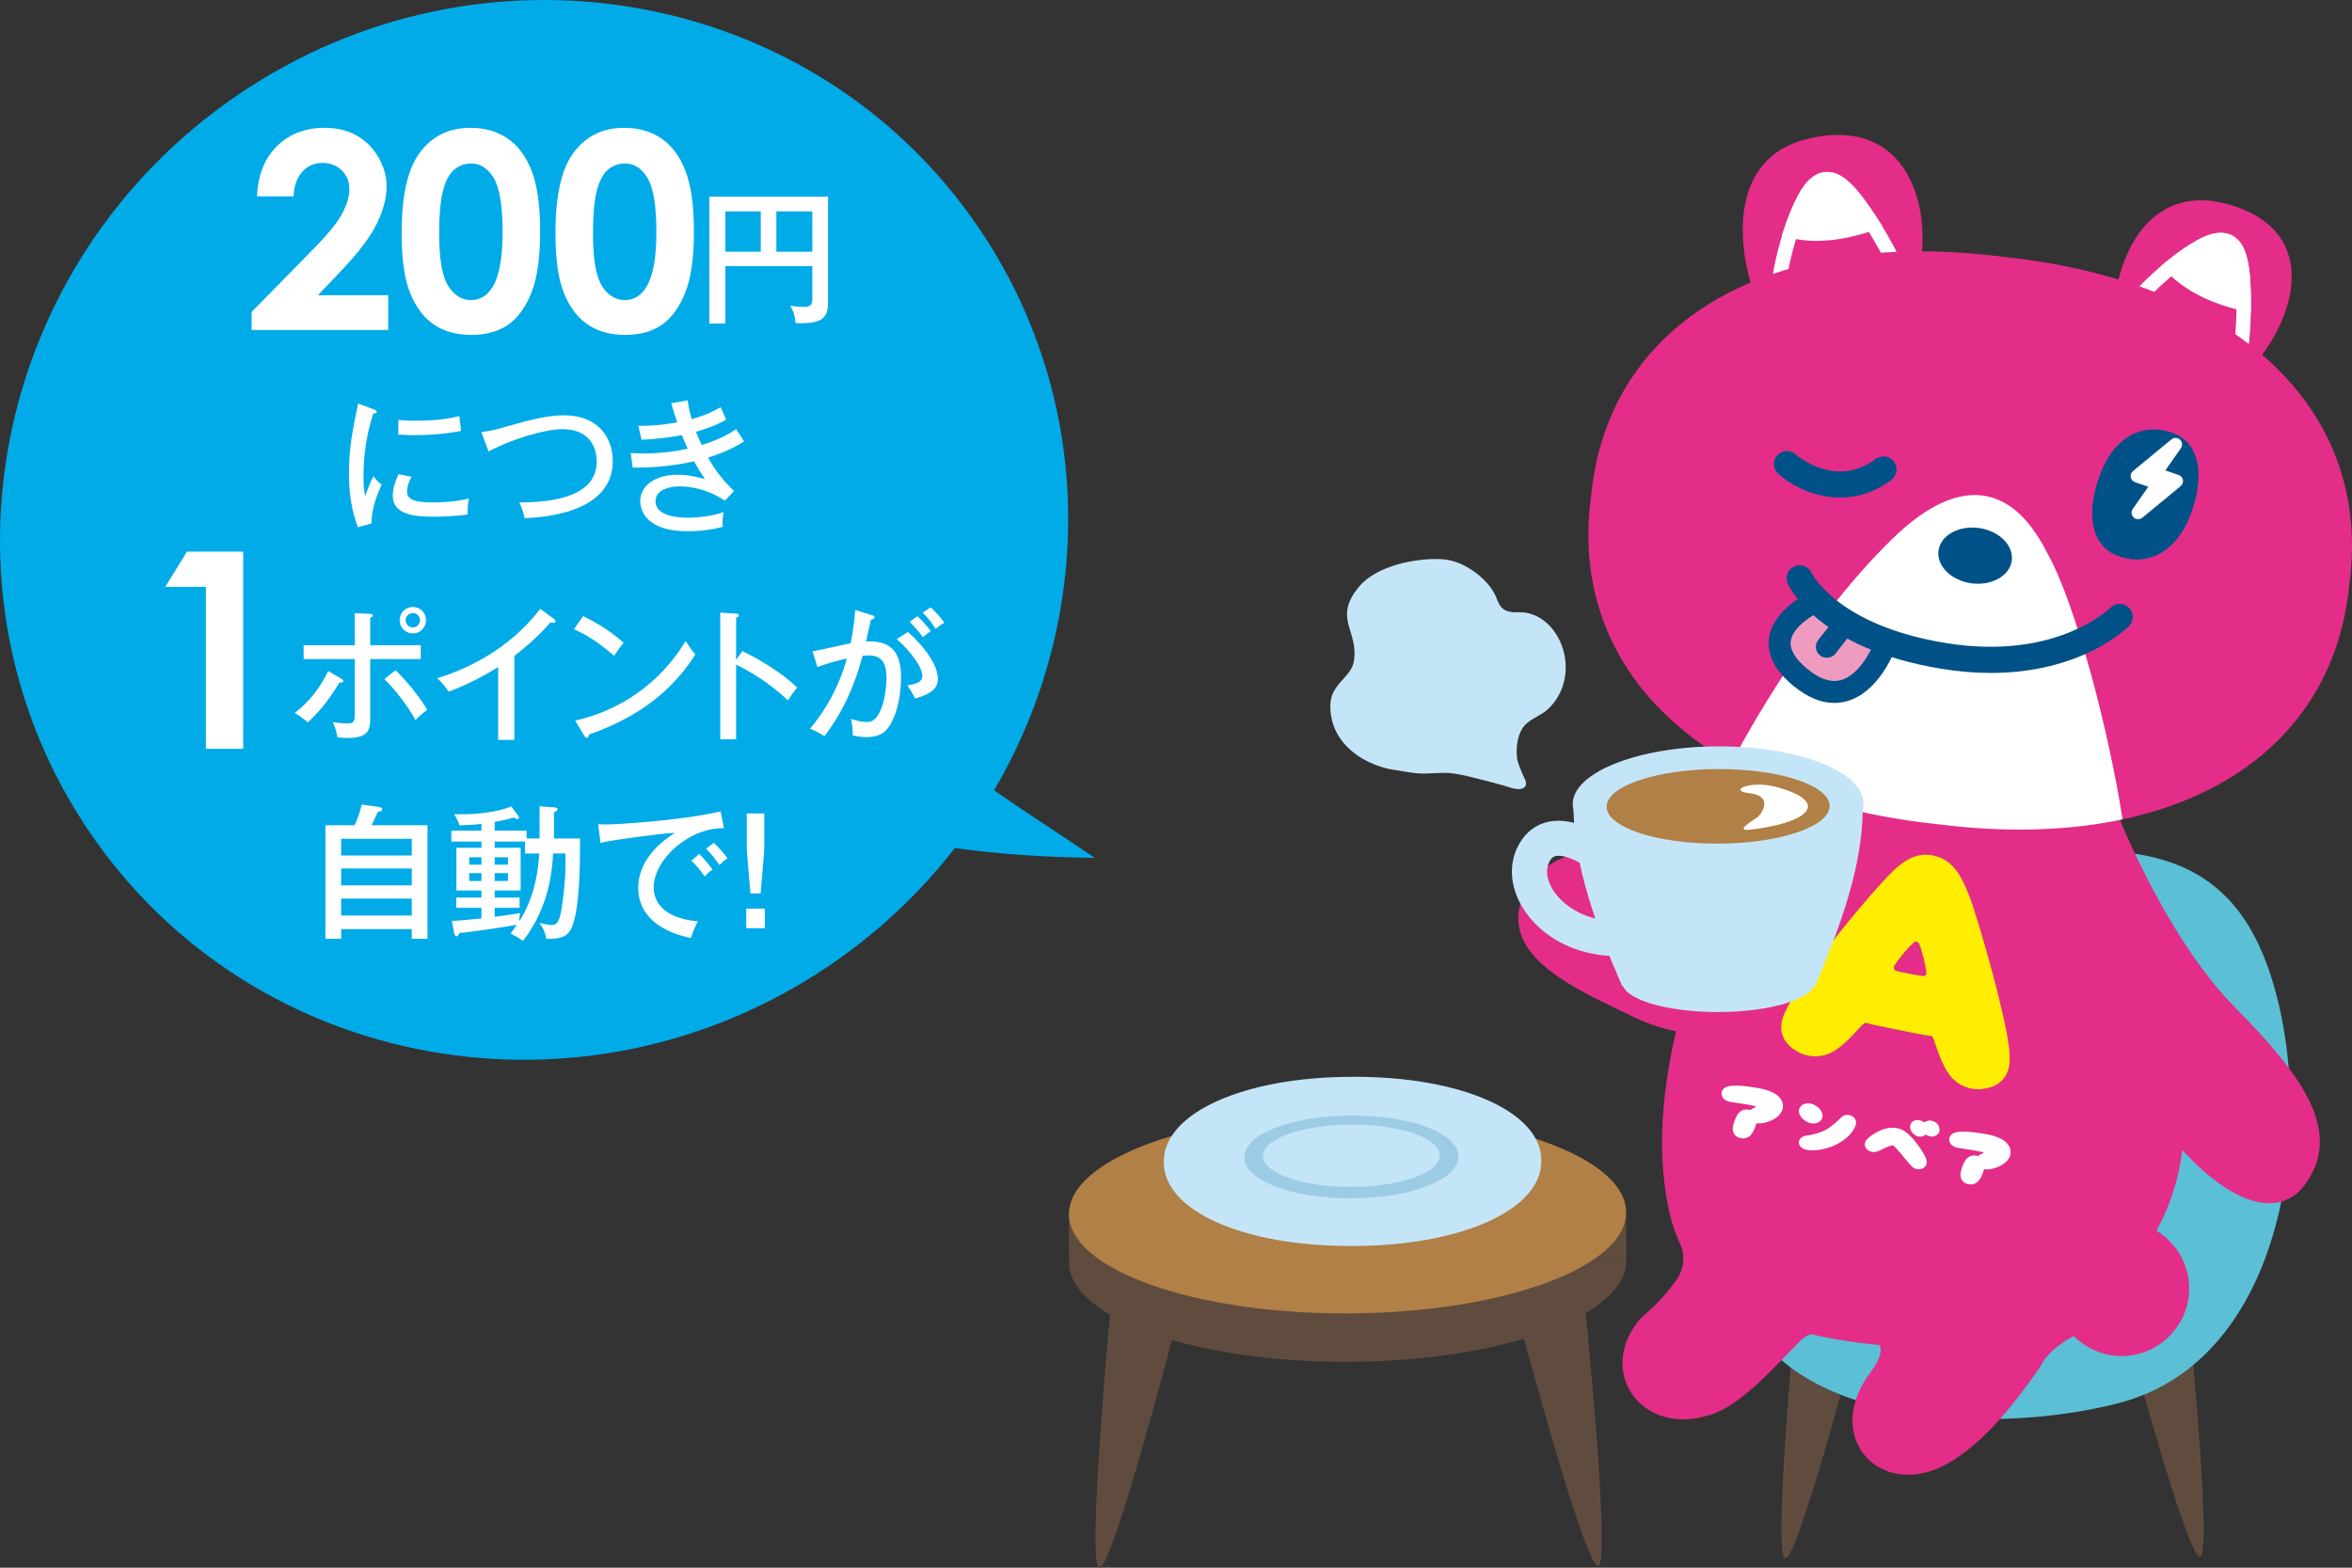 <?xml version="1.0" encoding="UTF-8"?><svg id="_レイヤー_2" xmlns="http://www.w3.org/2000/svg" width="240" height="160" xmlns:xlink="http://www.w3.org/1999/xlink" viewBox="0 0 240 160"><rect x="0" y="0" width="240" height="160" fill="#333333" stroke="none"/><defs><style>.cls-1{fill:none;}.cls-2{fill:#5bbfd6;}.cls-3{fill:#ee9bbf;}.cls-4{fill:#b08046;}.cls-5{fill:#00abe8;}.cls-6{fill:#fe0;}.cls-7{fill:#fff;}.cls-8{fill:#c4e5f7;}.cls-9{fill:#9ccce5;}.cls-10{fill:#604c3f;}.cls-11{fill:#e32d88;}.cls-12{clip-path:url(#clippath);}.cls-13{fill:#005187;}</style><clipPath id="clippath"><path class="cls-1" d="M239.725,59.659c-1.716,17.883-18.246,27.494-42.054,24.454-23.865-2.503-37.75-15.652-35.32-33.448,1.718-17.879,18.248-27.492,42.054-24.455,23.869,2.503,37.752,15.651,35.32,33.448Z"/></clipPath></defs><g id="design"><path class="cls-5" d="M99.829,23.19C83.125-1.323,49.288-7.364,24.253,9.696-.781,26.756-7.534,60.458,9.17,84.971c16.705,24.513,50.541,30.554,75.576,13.494,4.965-3.384,9.208-7.423,12.695-11.915,4.216.587,8.948.947,14.27,1.004-3.951-2.677-7.256-4.788-10.274-6.895,10.287-17.516,10.39-39.863-1.608-57.469Z"/><path class="cls-7" d="M29.956,20.036h-3.734c.1-2.171.782-3.879,2.045-5.124,1.264-1.245,2.885-1.867,4.864-1.867,1.222,0,2.3.258,3.235.772.935.516,1.683,1.259,2.243,2.23.562.971.842,1.959.842,2.962,0,1.194-.34,2.48-1.02,3.857-.68,1.378-1.924,3.006-3.73,4.885l-2.258,2.381h7.172v3.543h-13.941v-1.833l6.226-6.349c1.505-1.522,2.506-2.747,3.003-3.673s.745-1.763.745-2.511c0-.775-.258-1.416-.772-1.922-.516-.507-1.179-.76-1.991-.76-.82,0-1.505.306-2.052.917s-.839,1.441-.876,2.49Z"/><path class="cls-7" d="M47.988,13.045c1.469,0,2.734.36,3.797,1.08,1.062.721,1.884,1.822,2.463,3.305s.868,3.546.868,6.19c0,2.673-.294,4.752-.882,6.238-.589,1.487-1.38,2.579-2.374,3.277-.994.697-2.248,1.046-3.763,1.046-1.514,0-2.786-.351-3.816-1.053-1.031-.702-1.838-1.77-2.422-3.202-.584-1.432-.875-3.47-.875-6.115,0-3.693.569-6.37,1.71-8.03,1.268-1.824,3.032-2.736,5.294-2.736ZM48.077,16.684c-.646,0-1.22.208-1.72.623-.501.415-.883,1.128-1.146,2.141-.265,1.013-.396,2.495-.396,4.446,0,2.545.303,4.303.908,5.274s1.39,1.457,2.354,1.457c.929,0,1.666-.461,2.212-1.382.665-1.112.997-2.974.997-5.582,0-2.645-.299-4.469-.895-5.473-.596-1.003-1.367-1.505-2.314-1.505Z"/><path class="cls-7" d="M63.681,13.045c1.469,0,2.734.36,3.797,1.08,1.062.721,1.884,1.822,2.463,3.305s.868,3.546.868,6.19c0,2.673-.294,4.752-.882,6.238-.589,1.487-1.38,2.579-2.374,3.277-.994.697-2.248,1.046-3.763,1.046-1.514,0-2.786-.351-3.816-1.053-1.031-.702-1.838-1.77-2.422-3.202-.584-1.432-.875-3.47-.875-6.115,0-3.693.569-6.37,1.71-8.03,1.268-1.824,3.032-2.736,5.294-2.736ZM63.77,16.684c-.646,0-1.22.208-1.72.623-.501.415-.883,1.128-1.146,2.141-.265,1.013-.396,2.495-.396,4.446,0,2.545.303,4.303.908,5.274s1.39,1.457,2.354,1.457c.929,0,1.666-.461,2.212-1.382.665-1.112.997-2.974.997-5.582,0-2.645-.299-4.469-.895-5.473-.596-1.003-1.367-1.505-2.314-1.505Z"/><path class="cls-7" d="M74.017,27.162v5.855h-1.635v-12.945h12.112v10.82c0,1.561-.653,2.096-2.749,2.096-.224,0-.372-.016-.565-.03-.104-1.011-.356-1.456-.55-1.769.624.134,1.159.134,1.353.134.773,0,.907-.223.907-.906v-3.255h-8.873ZM77.628,21.574h-3.611v4.116h3.611v-4.116ZM79.219,25.69h3.671v-4.116h-3.671v4.116Z"/><path class="cls-7" d="M38.117,41.779c.208.074.327.119.327.253,0,.148-.179.163-.356.178-.685,2.096-.996,4.251-.996,6.421,0,.98.06,1.427.163,2.021.164-.491.595-1.591.862-2.066.119.179.312.521.832.862-.193.416-1.1,2.363-1.025,3.968l-1.396.401c-.401-1.085-.922-2.675-.922-5.514,0-2.601.356-4.31.937-7.119l1.575.595ZM41.996,48.66c-.179.356-.461.892-.461,1.516,0,.922,1.07,1.101,2.646,1.101.49,0,2.081,0,3.671-.401-.06.282-.148.817-.134,1.635-.98.148-2.481.223-3.492.223-1.813,0-4.146-.178-4.146-2.11,0-.772.253-1.516.579-2.229l1.338.268ZM40.644,42.864c.401.029.848.074,1.605.074,1.754,0,3.181-.104,4.622-.476.044.297.148,1.308.178,1.516-1.575.312-3.195.432-4.814.432-.729,0-1.204-.045-1.591-.06v-1.486Z"/><path class="cls-7" d="M49.122,44.098c.713-.089,1.219-.179,2.244-.476,3.017-.862,4.532-1.233,6.212-1.233,3.463,0,4.949,2.273,4.949,4.682,0,5.409-7.446,5.751-8.991,5.811-.193-.832-.342-1.188-.55-1.604,1.932-.016,7.906-.06,7.906-4.177,0-1.055-.431-3.299-3.522-3.299-1.694,0-5.023.951-7.521,2.273l-.728-1.977Z"/><path class="cls-7" d="M70.174,40.857c.089.669.193,1.204.401,1.918,1.62-.432,2.541-.981,2.957-1.219.193.445.224.52.565,1.263-.432.253-1.189.698-3.077,1.249.224.579.416.995.58,1.352.297-.089,2.006-.579,3.522-1.619.163.268.535.832.803,1.248-1.502.996-3.434,1.575-3.672,1.649.788,1.427,1.576,2.363,2.646,3.419l-.936.98c-2.155-1.456-4.251-1.456-4.638-1.456-.936,0-2.437.312-2.437,1.516,0,1.293,1.679,1.68,3.284,1.68.119,0,2.155,0,3.671-.58-.104.609-.134.937-.089,1.501-1.561.461-3.255.461-3.671.461-3.82,0-4.756-1.873-4.756-3.062,0-1.575,1.501-2.705,3.805-2.705,1.174,0,2.095.253,2.809.446-.297-.432-.624-.892-1.114-1.813-2.587.58-5.157.684-6.272.624l-.193-1.471c.298.015.714.044,1.293.044,1.71,0,3.195-.193,4.519-.49-.356-.743-.476-1.07-.595-1.382-1.159.237-2.854.416-4.116.476l-.327-1.427c1.828.029,3.373-.238,3.968-.357-.312-.892-.461-1.427-.609-1.946l1.68-.298Z"/><path class="cls-7" d="M19.081,56.3h5.732v20.125h-3.803v-16.526h-4.146l2.216-3.599Z"/><path class="cls-7" d="M34.834,69.271c.089.06.193.119.193.238s-.148.178-.387.148c-1.114,1.813-1.813,2.705-3.225,4.072-.58-.49-.996-.758-1.338-.966,1.501-1.145,2.66-2.676,3.403-4.28l1.353.787ZM36.201,62.584l1.501.06c.193.015.342.029.342.178,0,.149-.163.193-.268.224v2.809h5.157v1.412h-5.157v5.9c0,1.174,0,2.154-2.362,2.154-.342,0-.743-.029-.981-.059-.074-.521-.223-.981-.476-1.561.832.134,1.427.134,1.486.134.758,0,.758-.253.758-1.219v-5.351h-5.217v-1.412h5.217v-3.27ZM40.362,68.395c.922.877,2.571,2.839,3.226,4.058-.535.372-1.04.877-1.189,1.04-.743-1.382-2.17-3.225-3.18-4.19l1.144-.907ZM43.469,63.297c0,.759-.609,1.353-1.338,1.353-.743,0-1.352-.594-1.352-1.353,0-.758.608-1.352,1.352-1.352.729,0,1.338.594,1.338,1.352ZM41.388,63.297c0,.417.343.743.743.743.387,0,.729-.326.729-.743,0-.416-.342-.728-.729-.728-.4,0-.743.312-.743.728Z"/><path class="cls-7" d="M52.482,75.514h-1.649v-7.431c-.698.445-2.794,1.68-5.068,2.512-.252-.401-.624-.907-1.159-1.382,2.854-.833,7.327-2.884,10.522-7.075l1.427,1.056c.089.074.134.134.134.237,0,.104-.134.134-.237.134-.104,0-.193-.015-.283-.044-1.382,1.635-3.313,3.136-3.686,3.418v8.575Z"/><path class="cls-7" d="M59.504,62.881c1.085.535,2.615,1.367,4.132,2.72-.193.224-.461.55-.967,1.338-1.962-1.739-3.447-2.423-4.102-2.72l.937-1.338ZM58.687,73.537c2.854-.609,7.906-2.556,11.28-8.114.476.728.505.803.995,1.367-2.897,4.562-6.955,6.792-10.879,8.188,0,.164-.06.327-.208.327-.119,0-.193-.104-.237-.178l-.951-1.591Z"/><path class="cls-7" d="M75.754,66.448c1.561.772,3.819,2.036,5.588,3.716-.179.223-.461.564-.937,1.322-1.947-1.857-4.042-3.047-5.291-3.656v7.624h-1.62v-12.93l1.635.104c.179.015.268.059.268.178,0,.164-.178.193-.282.223v4.311l.64-.892Z"/><path class="cls-7" d="M88.957,62.777c.163.044.282.089.282.208,0,.104-.089.223-.372.253-.089.431-.134.609-.49,2.229,1.739-.074,3.567.342,3.567,3.567,0,2.883-.848,4.741-1.442,5.409-.371.417-.951.788-2.095.788-.565,0-1.085-.104-1.397-.179.029-.684-.119-1.411-.179-1.679.803.268,1.278.312,1.591.312.445,0,.966-.074,1.486-1.322.416-.981.55-2.526.55-3.15,0-1.294-.312-2.319-1.799-2.319-.089,0-.312,0-.639.045-.981,3.611-2.259,6.034-3.894,8.204-.446-.298-.981-.58-1.472-.773,1.769-2.08,3.032-4.532,3.76-7.163-1.069.253-1.857.446-3.002.877l-.505-1.62c.624-.074,3.329-.713,3.894-.817.327-1.635.416-2.675.461-3.389l1.694.521ZM92.643,64.501c1.872,1.649,3.062,3.508,3.062,4.771,0,1.264-1.204,1.68-2.333,2.021-.193-.431-.535-.996-.773-1.338.773-.148,1.517-.282,1.517-.98,0-.892-1.249-2.571-2.616-3.745l1.145-.729ZM93.623,62.896c.149.133.803.758,1.353,1.516-.342.237-.386.268-.803.609-.312-.432-.892-1.115-1.352-1.561l.802-.564ZM94.976,61.989c.372.342.922.907,1.383,1.561-.372.208-.595.416-.893.64-.445-.729-.758-1.115-1.322-1.665l.832-.535Z"/><path class="cls-7" d="M43.621,84.223v11.593h-1.604v-.996h-7.208v.996h-1.605v-11.593h2.987c.356-.832.595-1.501.714-2.11l1.783.253c.104.015.312.089.312.223,0,.179-.192.224-.445.268-.134.282-.461,1.025-.654,1.367h5.722ZM34.809,87.314h7.208v-1.709h-7.208v1.709ZM42.017,88.637h-7.208v1.725h7.208v-1.725ZM42.017,91.714h-7.208v1.724h7.208v-1.724Z"/><path class="cls-7" d="M55.058,85.575v-3.284l1.456.104c.253.016.387.06.387.193,0,.148-.148.224-.372.312v2.675h2.661c0,2.289,0,7.312-.893,9.185-.505,1.041-1.441,1.056-2.556,1.056-.134-.758-.387-1.204-.698-1.62.728.164.951.208,1.203.208.401,0,.788,0,1.041-1.575.46-2.883.431-4.637.416-5.722h-1.264c-.089,1.649-.371,5.469-3.076,8.917-.461-.342-1.249-.743-1.264-.743.193-.253.356-.461.64-.892-1.278.223-4.578.729-5.856.832-.074.164-.148.342-.282.342-.148,0-.223-.178-.252-.297l-.238-1.278c.535,0,2.407-.193,3.017-.253v-1.085h-2.57v-1.04h2.57v-.729h-2.556v-4.354h2.556v-.639h-3.076v-1.115h3.076v-.684c-.713.09-1.53.134-2.259.149-.029-.164-.089-.387-.52-1.145,3.27.118,5.29-.55,5.811-.788l.684.892c.06.074.119.193.119.253,0,.045-.045.148-.164.148-.104,0-.223-.074-.342-.163-.817.237-1.798.416-1.977.445v.892h3.255v.803h1.323ZM49.127,88.251v-.759h-1.248v.759h1.248ZM47.879,89.112v.803h1.248v-.803h-1.248ZM53.571,85.888h-3.092v.639h2.646v4.354h-2.646v.729h2.542v1.04h-2.542v.922c.401-.045,1.799-.238,2.616-.387-.074.253-.104.446-.104.833,1.68-2.587,1.947-5.515,2.036-6.911h-1.456v-1.219ZM51.832,88.251v-.759h-1.353v.759h1.353ZM50.479,89.112v.803h1.353v-.803h-1.353Z"/><path class="cls-7" d="M73.865,84.521c-3.656-.03-7.164,3.255-7.164,6.063,0,.906.416,3.076,4.504,3.448-.401.787-.565,1.293-.699,1.709-2.333-.476-5.38-1.813-5.38-5.143,0-3.136,2.854-5.023,3.745-5.603-1.754.104-6.718.787-7.595,1.025l-.237-1.902c.282.015.521.029.847.029.773,0,7.372-.342,11.652-1.337l.327,1.709ZM71.354,87.15c.312.312,1.011,1.101,1.353,1.591-.342.223-.684.579-.803.713-.609-.861-.996-1.277-1.353-1.62l.803-.684ZM72.824,86.021c.461.387,1.101,1.145,1.412,1.575-.342.193-.653.535-.817.698-.505-.728-.787-1.085-1.367-1.664l.772-.609Z"/><path class="cls-7" d="M78.045,94.73h-1.902v-1.991h1.902v1.991ZM77.986,86.779l-.372,4.399h-1.04l-.372-4.399v-3.76h1.784v3.76Z"/><path class="cls-11" d="M186.1,84.726c-5.86-7.958-7.176,5.761-12.09,7.342-4.851,1.559-6.784-3.813-10.783-4.835-4.551-1.163-9.838,3.936-7.876,8.521,1.589,3.72,7.594,6.158,10.976,7.869,4.689,2.369,10.468,2.879,14.851-.447,4.728-3.585,8.452-13.658,4.923-18.449Z"/><path class="cls-10" d="M183.465,131.023s-2.651,27.749-1.298,28.013c1.353.265,8.008-25.471,8.008-25.471l-6.71-2.542Z"/><path class="cls-10" d="M223.008,130.886s2.844,27.729,1.495,28.003c-1.353.275-8.183-25.415-8.183-25.415l6.688-2.588Z"/><path class="cls-2" d="M205.311,87.226c11.753-1.183,21.006-.657,25.518,9.974,5.803,13.683,3.774,41.282-14.702,46.02-9.113,2.338-22.322,2.518-30.892-2.067-10.286-5.502-7.469-13.697.416-15.737,3.384-.875.05-20.842.401-23.643,1.206-9.629,8.818-13.497,19.259-14.547Z"/><path class="cls-11" d="M180.713,77.011c-4.505,12.715-12.228,28.721-10.983,42.67.622,6.959,2.653,10.715,8.726,14.216,6.799,3.92,25.435,5.243,32.416,1.145,8.268-4.856,13.196-14.091,11.69-23.679-1.5-9.544-7.349-20.828-6.304-29.678"/><path class="cls-11" d="M215.134,80.689l.503,1.327c.048.135,5.107,13.42,12.451,20.825,7.213,7.28,10.921,12.838,7.117,18.058-.941,1.29-2.259,1.947-3.807,1.9h0c-3.988-.121-9.352-4.935-14.003-12.566-5.867-9.632-7.548-22.617-7.616-23.164l-.048-.394,5.403-5.986Z"/><path class="cls-11" d="M192.928,15.656c-1.478-1.308-4.192-2.614-8.726-1.421-2.375.623-4.124,1.941-5.19,3.909-2.417,4.462-.394,10.681-.307,10.945l1.022-.339,15.214-1.949,1.068.147c.639-4.801-.508-9.021-3.082-11.291Z"/><path class="cls-11" d="M233.824,27.639c-.153-2.104-1.219-4.938-5.438-6.464-2.951-1.07-5.523-.968-7.642.303-3.912,2.348-4.735,7.808-4.77,8.038l.882.129,10.632,8.613.423.784c2.226-1.191,6.261-6.558,5.913-11.403Z"/><path class="cls-7" d="M229.475,35.131l-1.46-.158c.305-2.827.269-6.483-.077-7.984-.119-.523-.323-1.418-.902-1.674-.466-.207-1.201-.036-2.132.489-3.27,1.838-6.207,5.15-6.237,5.183l-1.101-.97c.126-.143,3.126-3.53,6.618-5.493,1.37-.772,2.532-.959,3.447-.552,1.252.555,1.578,1.987,1.717,2.598.404,1.748.452,5.549.127,8.56Z"/><path class="cls-7" d="M228.653,26.824c-.188-.805-.683-3.588-4.109-1.66-1.044.582-2.047,1.311-2.942,2.035,2.104,2.238,5.181,3.304,7.349,3.801.009-1.728-.094-3.302-.298-4.176Z"/><path class="cls-7" d="M229.68,31.921l-.893-.205c-2.295-.526-5.497-1.649-7.72-4.013l-.541-.576.614-.497c1.091-.882,2.087-1.571,3.046-2.105.909-.511,1.698-.761,2.409-.761,2.113,0,2.594,2.114,2.753,2.808.231.992.346,2.576.337,4.433l-.005.917ZM222.715,27.259c1.639,1.458,3.737,2.307,5.495,2.797-.026-1.317-.123-2.426-.271-3.065-.25-1.094-.562-1.759-1.343-1.759-.447,0-1.016.193-1.691.573-.696.388-1.416.867-2.189,1.455Z"/><path class="cls-7" d="M182.336,28.317l-1.451-.222c.03-.189.73-4.658,2.615-8.197.739-1.387,1.616-2.168,2.606-2.319,1.364-.202,2.401.824,2.847,1.264,1.275,1.241,3.367,4.418,4.722,7.142l-1.313.655c-1.273-2.557-3.275-5.618-4.371-6.685-.38-.375-1.034-1.016-1.662-.924-.5.077-1.031.615-1.532,1.558-1.769,3.32-2.453,7.686-2.459,7.729Z"/><path class="cls-7" d="M188.502,19.428c-.589-.574-2.509-2.652-4.354.815-.565,1.055-1.02,2.209-1.384,3.302,2.982.748,6.145-.007,8.242-.759-.926-1.46-1.863-2.732-2.504-3.358Z"/><path class="cls-7" d="M185.385,24.588h0c-.984,0-1.926-.112-2.8-.331l-.767-.193.249-.751c.43-1.297.913-2.446,1.433-3.417.827-1.555,1.823-2.345,2.958-2.345,1.185,0,2.069.872,2.493,1.29.726.709,1.677,1.981,2.673,3.551l.491.774-.864.31c-1.412.506-3.577,1.11-5.868,1.11ZM183.734,22.994c.528.083,1.08.125,1.652.125,1.652,0,3.246-.351,4.486-.73-.734-1.096-1.414-1.979-1.884-2.437-.351-.346-.946-.932-1.529-.932-.685,0-1.283.853-1.664,1.568-.375.701-.731,1.508-1.062,2.406Z"/><path class="cls-11" d="M239.725,59.659c-1.716,17.883-18.246,27.494-42.054,24.454-23.865-2.503-37.75-15.652-35.32-33.448,1.718-17.879,18.248-27.492,42.054-24.455,23.869,2.503,37.752,15.651,35.32,33.448Z"/><g class="cls-12"><path class="cls-7" d="M216.681,84.239c-1.475-9.872-4.901-22.348-7.484-27.242l-.138-.264c-.963-1.862-3.22-6.223-7.589-6.208-2.498.009-5.28,1.479-8.27,4.37-9.595,9.271-16.63,23.178-16.7,23.318l-.3.597,13.552,6.532,20.671,1.521,6.339-2.074-.081-.549Z"/></g><path class="cls-3" d="M185.389,61.338s-7.272,3.187-1.672,7.8c5.597,4.612,8.5-3.003,8.5-3.003"/><path class="cls-13" d="M187.168,71.743c-1.362,0-2.757-.583-4.164-1.741-1.886-1.553-2.723-3.196-2.489-4.882.413-2.968,4.015-4.627,4.424-4.807.564-.248,1.226.01,1.473.576.248.566-.009,1.225-.574,1.473-.797.353-2.905,1.592-3.107,3.069-.118.863.452,1.82,1.695,2.844,1.243,1.025,2.386,1.411,3.401,1.143,2.098-.555,3.331-3.65,3.343-3.681.219-.578.865-.867,1.444-.647.578.221.867.867.647,1.444-.065.171-1.632,4.194-4.861,5.048-.407.108-.818.162-1.232.162Z"/><path class="cls-13" d="M203.146,68.68c-1.541,0-3.21-.126-5.011-.419-12.655-2.051-15.596-8.435-15.714-8.706-.297-.674.01-1.461.684-1.757.672-.295,1.452.007,1.752.673.056.117,2.686,5.372,13.706,7.158,11.275,1.837,16.727-3.545,16.78-3.599.516-.525,1.362-.532,1.886-.014.524.517.531,1.361.014,1.886-.222.225-4.831,4.779-14.097,4.779Z"/><path class="cls-13" d="M205.281,57.226c-.217,1.557-2.067,2.591-4.129,2.306-2.062-.287-3.557-1.784-3.345-3.338.215-1.559,2.064-2.589,4.126-2.305,2.064.289,3.562,1.783,3.347,3.337Z"/><path class="cls-13" d="M223.579,52.372c-1.368,3.89-4.345,5.435-7.261,4.431-2.914-.887-3.535-4.328-2.069-8.248,1.366-3.898,4.345-5.437,7.263-4.433,2.911.888,3.529,4.326,2.067,8.251Z"/><path class="cls-7" d="M222.747,48.985c-.048-.238-.215-.431-.442-.511l-1.351-.458,1.585-2.274c.19-.271.151-.643-.096-.873-.245-.225-.619-.232-.873-.022l-3.914,3.227c-.186.152-.274.394-.232.632.044.238.212.433.438.51l1.353.458-1.585,2.276c-.191.271-.149.642.094.867.085.078.184.129.287.158.201.047.42.007.589-.132l3.914-3.225c.188-.152.276-.395.234-.632Z"/><line class="cls-3" x1="188.046" y1="63.941" x2="186.411" y2="66.016"/><path class="cls-13" d="M186.41,67.136c-.242,0-.486-.079-.692-.24-.485-.383-.568-1.086-.186-1.571l1.635-2.076c.382-.485,1.083-.57,1.572-.187.485.383.568,1.086.186,1.571l-1.635,2.076c-.221.28-.548.427-.88.427Z"/><path class="cls-13" d="M187.78,50.783c-2.748,0-5.116-1.333-6.327-2.422-.548-.492-.593-1.335-.102-1.883.493-.547,1.331-.593,1.88-.104.17.15,4.083,3.519,8.163.473.592-.44,1.426-.319,1.867.271.44.59.318,1.426-.271,1.866-1.761,1.314-3.555,1.798-5.21,1.798Z"/><path class="cls-1" d="M180.374,78.708c-1.88,6.529-7.603,13.784-7.561,20.533"/><rect class="cls-10" x="109.083" y="123.823" width="56.859" height="4.944" transform="translate(-.437 .477) rotate(-.198)"/><path class="cls-10" d="M165.95,128.668c.02,5.649-12.694,10.272-28.394,10.327-15.7.054-28.445-4.481-28.464-10.13"/><path class="cls-4" d="M165.933,123.724c.02,5.649-12.694,10.272-28.392,10.326-15.702.054-28.447-4.48-28.466-10.129-.017-5.649,12.694-10.272,28.394-10.327,15.7-.054,28.445,4.48,28.464,10.13Z"/><path class="cls-10" d="M113.465,131.985s-2.651,27.748-1.298,28.013c1.353.265,8.005-25.471,8.005-25.471l-6.707-2.542Z"/><path class="cls-10" d="M161.594,131.819s2.844,27.729,1.493,28.002c-1.351.275-8.183-25.414-8.183-25.414l6.69-2.588Z"/><path class="cls-6" d="M182.263,103.072c.252-.546.628-1.187,1.143-1.979,1.022-1.556,2.487-3.56,4.072-5.63,1.607-2.004,3.143-3.844,4.461-5.281,1.769-1.943,3.211-3.295,5.315-2.869,2.176.438,3.025,2.343,3.923,4.736.563,1.756,1.287,4.113,1.957,6.578.69,2.53,1.263,4.944,1.635,6.782.133.923.298,1.673.285,2.268.223,2.735-1.734,3.324-2.568,3.425-.374.103-.867.094-1.309.005-2.274-.46-2.946-2.388-3.772-4.766-.048-.128-.131-.565-.372-.612-.725-.088-1.983-.342-3.303-.609-1.326-.267-2.787-.562-3.286-.722-.204-.042-.521.312-.613.412-1.721,1.864-3.089,3.38-5.396,2.914-.407-.083-.799-.251-1.204-.512-.729-.417-2.272-1.713-.968-4.139ZM193.398,99.05c.39.168,2.338.502,2.852.576.25-.009.346-.139.326-.382-.061-.58-.412-2.173-.751-2.931-.105-.199-.405-.291-.547-.11-.773.68-1.637,1.82-1.999,2.376-.081.222-.007.386.118.471Z"/><path class="cls-7" d="M177.234,116.013c-.611-.427-.429-1.096-.234-1.622.147-.381.333-.852.762-1.063.164-.073.414-.121.602-.083.072.008.129.025.199.041.033.006.057.004.077-.006.142-.133.315-.198.396-.231.055-.016.217-.119.079-.147-.453-.106-.893-.195-1.351-.258-.429-.08-.845-.114-1.272-.2-.552-.112-.733-.459-.784-.589-.081-.222-.046-.464.09-.647.162-.228.458-.352.891-.392.676-.048,1.401.021,2.077.13.917.136,2.091.336,2.75.994.322.311.471.744.405,1.142-.099.58-.587,1.004-1.158,1.264-.431.195-.968.362-1.486.292-.026-.004-.066.016-.068.036-.094.349-.223.698-.436,1.001-.221.351-.646.591-1.127.493-.144-.029-.295-.074-.412-.154Z"/><path class="cls-7" d="M184.71,114.627c-.296-.08-.528-.241-.663-.353-.265-.217-.438-.49-.471-.746-.057-.257.048-.512.239-.685.234-.2.593-.284.93-.216.024.005.057.011.07.015.304.089.536.25.681.363.552.465.639,1.062.219,1.43-.228.201-.58.279-.933.207-.017-.003-.048-.01-.072-.015ZM189.322,114.916c-.12.301-.315.608-.615.943-.342.355-.793.68-1.313.942-.639.323-1.403.544-2.097.587-.282.035-.611.039-.924-.024-.064-.012-.12-.024-.188-.052-.451-.14-.617-.47-.628-.706.011-.126.048-.527.622-.673.14-.036.26-.046.383-.071.112-.021.215-.034.309-.051.276-.071.876-.183,1.421-.497.668-.367,1.324-1.004,1.57-1.265.296-.308.707-.275.86-.245.055.012.125.04.162.062.462.206.611.57.44,1.05Z"/><path class="cls-7" d="M196.586,118.446c.101.439-.162.717-.449.821-.162.081-.355.09-.554.05-.396-.078-.657-.407-1.04-.895l-.092-.089c-.512-.654-.983-1.174-1.228-1.408-.028-.02-.101-.033-.144-.028-.352.077-.666.233-.987.38l-.133.079c-.276.128-.593.277-.961.201-.184-.037-.359-.121-.49-.248-.133-.139-.499-.603.134-1.166.427-.38.976-.693,1.578-.898.471-.152.954-.187,1.364-.105.096.02.186.038.265.067.25.086.501.236.753.435.333.265.63.601.97,1.043.337.443.701.956.922,1.479.037.1.068.192.094.281ZM197.858,114.994c.066.175.07.36.026.529-.096.227-.285.387-.532.45-.14.035-.274.037-.403.01-.144-.029-.276-.085-.374-.168-.05-.016-.074-.015-.109.006-.07.057-.166.116-.267.143-.142.05-.285.057-.444.024-.322-.066-.604-.284-.751-.589-.219-.454-.05-.922.403-1.05.142-.048.296-.053.449-.022.169.034.32.101.458.206.024.025.072.027.083.002.105-.064.21-.12.333-.159.125-.025.271-.015.392.009.346.069.628.296.738.609Z"/><path class="cls-7" d="M200.467,120.707c-.604-.426-.427-1.097-.232-1.622.144-.382.331-.852.76-1.062.164-.073.416-.122.602-.084.072.009.129.026.199.04.035.007.057.005.077-.005.144-.134.317-.198.398-.23.055-.017.215-.12.081-.147-.455-.105-.898-.195-1.353-.257-.427-.08-.845-.115-1.27-.201-.558-.112-.738-.459-.786-.589-.083-.222-.048-.463.09-.647.16-.228.455-.352.891-.391.676-.048,1.399.02,2.077.13.915.136,2.091.336,2.749.994.32.311.468.744.405,1.141-.099.58-.587,1.005-1.158,1.263-.431.196-.968.363-1.489.293-.024-.004-.061.017-.066.036-.096.348-.225.698-.436,1-.223.351-.646.59-1.125.492-.147-.028-.3-.073-.416-.154Z"/><path class="cls-8" d="M157.273,118.464c.074,4.977-8.123,8.696-19.226,8.701-11.105.066-19.349-3.588-19.29-8.564-.074-4.978,8.122-8.695,19.226-8.7,11.106-.067,19.349,3.586,19.29,8.563Z"/><path class="cls-9" d="M148.824,118.035c.005,2.366-4.822,4.252-10.907,4.268-6.084.026-10.925-1.824-10.935-4.191-.027-2.366,4.796-4.243,10.906-4.259,6.105-.025,10.95,1.817,10.936,4.182Z"/><path class="cls-8" d="M146.919,117.925c.003,1.772-4.006,3.197-9.006,3.212-5.001.02-9.02-1.377-9.03-3.149-.016-1.772,3.987-3.189,9.006-3.204,5.019-.019,9.037,1.371,9.03,3.142Z"/><path class="cls-8" d="M155.596,80.305c-.035.039-.079.076-.133.109-.558.351-1.651-.152-2.209-.294-1.567-.4-3.122-.872-4.717-1.147-1.421-.245-2.758.102-4.19-.075-.477-.059-.961-.136-1.438-.222-.322-.058-.641-.092-.963-.154-2.318-.45-4.682-1.824-5.689-4.032-.341-.748-.501-1.567-.51-2.388-.028-2.346,2.119-2.887,2.401-4.613.519-3.17-2.169-4.332.514-7.593,1.756-2.132,5.709-2.959,8.445-2.827,1.3.063,2.548.668,3.564,1.454.705.545,1.397,1.262,1.819,2.051.372.691.438,1.488,1.307,1.794.615.218,1.274.056,1.905.165.501.086.981.27,1.416.529.898.535,1.585,1.378,2.034,2.314.983,2.063.806,4.612-.65,6.41-.175.216-.368.418-.569.607-.806.748-2.018,1.012-2.605,1.975-.512.839-.622,1.93-.539,2.891.05.566.317,1.087.51,1.611.164.445.646,1.055.298,1.436Z"/><path class="cls-8" d="M165.521,100.244c.006,1.7,4.426,3.065,9.873,3.046,5.444-.019,9.855-1.414,9.849-3.114-.004-1.7-4.426-3.064-9.87-3.044-5.446.019-9.857,1.413-9.851,3.112Z"/><path class="cls-8" d="M160.565,82.689c.077,5.702,2.253,11.732,4.958,17.944,6.574.396,13.147.373,19.721-.068,2.662-6.229,4.796-12.275,4.833-17.978-9.842-.903-19.677-.869-29.513.102Z"/><path class="cls-8" d="M155.009,86.148c.709-1.261,1.788-2.058,3.119-2.304.282-.051.578-.079.878-.08,2.87-.01,5.759,2.335,6.081,2.602l.506.423-2.288,2.749-.508-.421c-.751-.623-2.83-1.976-4.019-1.754-.134.026-.39.072-.652.542-.444.787-.326,1.843.324,2.896.959,1.552,3.389,3.377,6.966,3.189l.661-.033.175,3.572-.657.036c-.193.01-.385.014-.578.015-4.052.014-7.736-1.863-9.612-4.898-1.355-2.193-1.5-4.574-.396-6.533Z"/><path class="cls-8" d="M160.482,82.081c.011,3.235,6.661,5.833,14.857,5.805,8.194-.028,14.829-2.673,14.816-5.908-.011-3.233-6.661-5.833-14.855-5.804-8.196.028-14.829,2.674-14.818,5.907"/><path class="cls-4" d="M163.943,82.336c.006,2.101,5.107,3.788,11.392,3.766,6.28-.022,11.37-1.744,11.361-3.845-.007-2.101-5.107-3.788-11.39-3.766-6.285.022-11.372,1.744-11.363,3.845"/><path class="cls-7" d="M180.643,80.182c.817.146,4.255,1.049,3.798,2.346-.46,1.295-4.063,1.955-5.818,2.146s.276-.926.736-1.296c.462-.372,1.563-2.132-.749-2.401-2.312-.269-.256-1.201,2.034-.794Z"/><path class="cls-11" d="M215.615,124.68c3.765-.485,7.224,2.182,7.712,5.95.486,3.764-2.185,7.223-5.95,7.708-3.765.486-7.224-2.181-7.71-5.947-.488-3.766,2.183-7.223,5.948-7.711Z"/><path class="cls-11" d="M186.035,136.082c-1.519-.374-2.638,1.086-2.638,1.086-2.881,2.952-5.816,6.193-8.721,7.181-7.011,2.388-11.624-4.079-7.649-9.315.893-1.175,1.819-1.362,4.052-4.422,0,0,1.44-1.817.144-4.164"/><path class="cls-11" d="M190.756,136.79c2.325.196.423,2.819.423,2.819-.841,1.226-1.003,1.375-1.454,2.355-2.741,5.977,3.032,11.066,9.354,7.209,2.942-1.794,5.659-4.697,9.17-9.772,0,0,.696-1.893,4.339-3.524l-3.319-2.669"/><rect class="cls-1" width="240" height="160"/></g></svg>